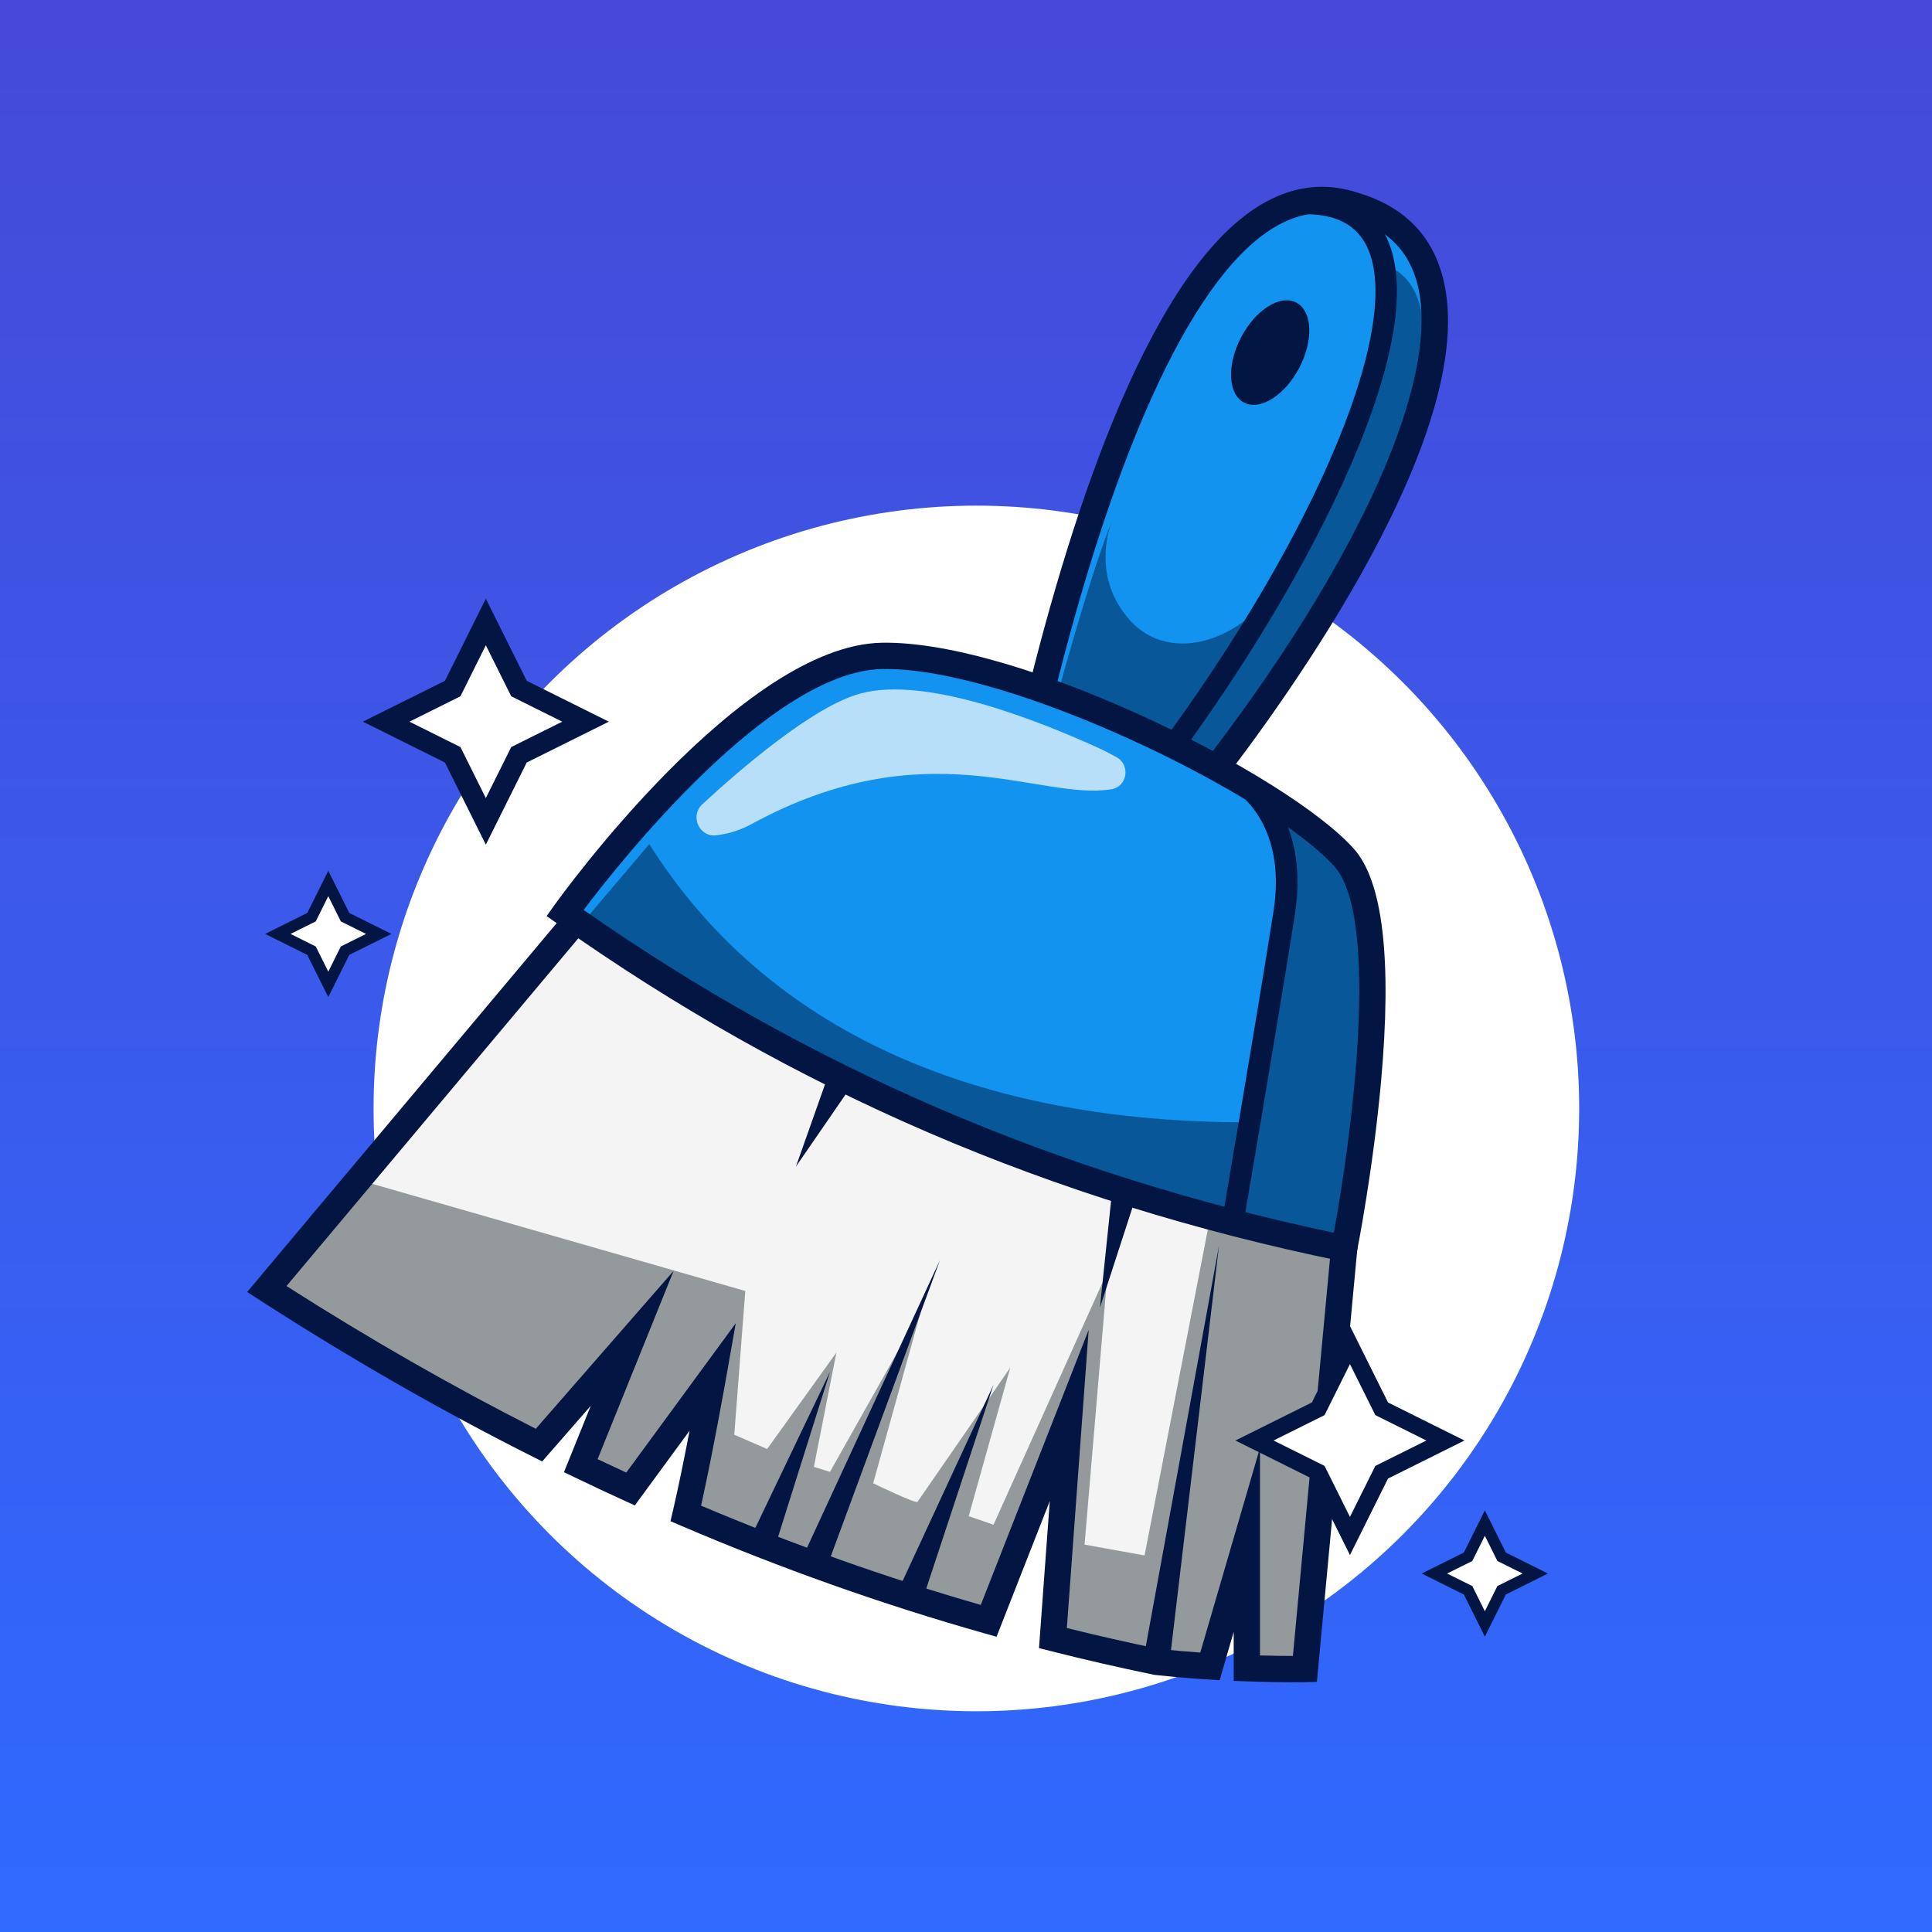 <svg width="1024" height="1024" viewBox="0 0 1024 1024" fill="none" xmlns="http://www.w3.org/2000/svg">
<g clip-path="url(#clip0_191_6590)">
<rect width="1024" height="1024" fill="white"/>
<rect x="-16" y="-19" width="1040" height="1057" fill="url(#paint0_linear_191_6590)"/>
<g filter="url(#filter0_f_191_6590)">
<circle cx="517.5" cy="587.5" r="319.5" fill="white"/>
</g>
<path d="M712.438 661.648L711.751 668.977L691.618 884.603C691.618 884.603 679.233 884.851 660.855 884.183V816.169L641.294 883.229C632.344 882.676 622.726 881.893 612.879 880.805C594.444 877.007 576.181 872.809 558.07 868.21L566.715 750.216L524.006 859.088C469.14 843.592 415.687 824.528 363.493 802.162C370.001 774.28 377.901 729.587 377.901 729.587L334.2 789.204C325.364 785.177 316.586 781.055 307.826 776.838L335.078 709.339L285.67 765.941C240.575 743.269 196.435 718.156 153.192 690.733C149.26 688.252 145.329 685.752 141.417 683.213L165.92 654.015L189.985 625.352L318.017 472.759L490.247 538.636L698.335 601.173L712.438 661.648Z" fill="#F4F4F4"/>
<path d="M711.751 668.977L691.618 884.603C691.618 884.603 679.233 884.851 660.855 884.183V816.169L641.294 883.229C632.344 882.676 622.726 881.893 612.879 880.805C594.444 877.008 576.181 872.809 558.071 868.21L566.716 750.216L524.006 859.088C469.141 843.592 415.688 824.528 363.493 802.162C370.001 774.28 377.902 729.587 377.902 729.587L334.2 789.204C325.364 785.177 316.586 781.055 307.826 776.838L335.078 709.339L285.67 765.941C240.576 743.269 190.921 711.667 147.678 684.244C151.705 671.172 162.791 666.134 165.921 654.016C168.745 643.119 185.363 638.787 181.279 625.352H189.985L395.02 684.244L389.18 760.445L406.585 768.002L443.302 716.915L431.374 777.468L439.905 780.12L488.358 694.053L462.805 786.169C462.805 786.169 485.514 797.162 486.278 796.017C487.022 794.891 535.475 724.854 535.475 724.854L513.433 803.593L526.582 808.135L587.096 673.71L574.845 818.688L606.638 824.413L640.893 647.966L711.751 668.977Z" fill="#949A9B"/>
<path d="M685.29 891.62C679.841 891.62 671.244 891.535 660.602 891.15L653.885 890.905V864.957L646.425 890.529L640.865 890.186C631.01 889.578 621.338 888.752 612.114 887.733L611.473 887.631C593.041 883.835 574.496 879.573 556.356 874.967L550.692 873.529L556.403 795.592L528.189 867.513L522.113 865.797C467.971 850.505 413.68 831.25 360.749 808.566L355.378 806.266L356.707 800.577C359.618 788.098 362.837 772.088 365.485 758.316L336.47 797.897L331.31 795.546C322.705 791.625 313.786 787.442 304.803 783.117L298.919 780.284L313.131 745.081L287.369 774.595L282.541 772.167C234.028 747.78 185.276 719.822 137.637 689.069L131 684.783L315.87 464.473L492.499 532.033L704.207 595.658L719.484 661.168L719.378 662.296L697.98 891.444L691.758 891.57C691.542 891.576 689.244 891.62 685.29 891.62ZM667.825 877.431C675.122 877.627 681.13 877.675 685.264 877.676L705.392 662.127L692.464 606.686L487.996 545.236L487.756 545.146L320.165 481.042L151.847 681.627C195.367 709.421 239.76 734.837 283.981 757.278L357.025 673.596L316.741 773.377C321.863 775.814 326.944 778.196 331.938 780.498L389.975 701.327L384.765 730.8C384.691 731.22 377.772 770.27 371.584 798.031C420.286 818.65 470.101 836.333 519.83 850.649L577.029 704.838L565.45 862.879C581.468 866.863 597.76 870.57 613.966 873.912C621.132 874.699 628.577 875.367 636.17 875.905L667.825 767.382L667.825 877.431Z" fill="#031542"/>
<path d="M753.487 213.412C736.98 271.751 692.686 345.509 639.577 413.752L561.792 377.875L550.437 372.646C591.028 206.294 648.661 85.361 717.915 108.91C760.854 121.581 768.22 161.371 753.487 213.412Z" fill="#1193EF"/>
<path d="M753.487 213.412C736.98 271.751 692.686 345.509 639.576 413.752L561.792 377.875V363.562C561.792 363.562 579.1 300.605 589.196 276.693C587.612 280.796 578.929 306.521 598.871 328.735C620.645 352.971 660.759 339.536 679.881 305.643C699.003 271.77 728.144 196.256 731.178 174.691C734.193 153.108 734.728 140.99 734.728 140.99C734.728 140.99 760.891 146.295 753.124 194.748C752.209 200.435 752.457 206.714 753.487 213.412Z" fill="#085899"/>
<path d="M645.073 418.041L634.071 409.477C721.61 297.008 766.144 196.517 750.293 147.223C745.156 131.251 733.923 120.907 715.951 115.599L715.681 115.513C702.682 111.091 690.174 112.341 677.435 119.331C634.242 143.027 591.542 233.577 557.202 374.299L543.658 370.994C568.616 268.721 610.921 139.92 670.73 107.108C686.819 98.281 703.405 96.65 720.033 102.269C742.368 108.903 757.015 122.592 763.564 142.956C789.503 223.618 679.426 373.901 645.073 418.041Z" fill="#031542"/>
<path d="M622.027 404.729L612.829 397.911C698.643 282.116 745.319 169.175 723.813 129.362C717.536 117.741 705.532 112.608 687.131 113.666L686.473 102.234C709.445 100.904 725.401 108.208 733.888 123.92C761.765 175.531 695.445 305.662 622.027 404.729Z" fill="#031542"/>
<path d="M688.646 194.94C696.297 180.305 695.592 164.829 687.07 160.374C678.548 155.918 665.437 164.171 657.785 178.807C650.134 193.442 650.84 208.918 659.362 213.373C667.884 217.829 680.995 209.576 688.646 194.94Z" fill="#031542"/>
<path d="M712.438 661.648C548.758 628.042 420.993 567.585 312.35 492.873C308.018 489.895 303.724 486.9 299.469 483.885C299.469 483.885 395.993 348.906 467.538 347.627C510.343 346.864 577.555 371.768 631.848 399.993C636.848 402.607 641.752 405.222 646.504 407.874C676.37 424.458 700.778 441.481 712.438 454.591C746.121 492.453 712.438 661.648 712.438 661.648Z" fill="#1193EF"/>
<path d="M712.438 661.648C548.758 628.042 420.993 567.585 312.35 492.873L312.712 484.438L344.143 447.397C406.737 546.727 517.976 595.199 662.344 594.837L681.962 472.759C681.962 472.759 689.767 435.183 646.504 407.874C676.37 424.458 700.778 441.481 712.438 454.591C746.121 492.453 712.438 661.648 712.438 661.648Z" fill="#085899"/>
<path d="M717.903 669.885L711.034 668.475C556.677 636.776 420.737 578.257 295.445 489.574L289.729 485.527L293.803 479.83C297.827 474.203 393.217 341.994 467.409 340.659C540.643 339.376 682.779 410.792 717.643 449.964C732.945 467.156 737.779 508.53 732.012 572.938C727.816 619.8 719.358 662.582 719.273 663.007L717.903 669.885ZM309.328 482.292C429.523 566.237 559.73 622.264 706.929 653.378C716.369 602.698 731.77 486.804 707.229 459.23C674.053 421.954 535.417 353.403 467.66 354.596C408.531 355.661 328.395 457.021 309.328 482.292Z" fill="#031542"/>
<path d="M658.948 648.928L647.662 646.989C647.841 645.951 665.62 542.398 674.986 482.993C682.362 436.205 655.099 419.389 653.935 418.696L659.703 408.805C661.146 409.641 694.946 429.909 686.296 484.776C676.918 544.258 659.126 647.888 658.948 648.928Z" fill="#031542"/>
<path d="M605.987 879.767L646.101 660.227L619.772 881.843L605.987 879.767Z" fill="#031542"/>
<path d="M603.523 629.879L582.983 693.063L589.886 626.983L603.523 629.879Z" fill="#031542"/>
<path d="M424.927 826.428L498.195 667.892L437.805 831.766L424.927 826.428Z" fill="#031542"/>
<path d="M397.332 816.123L439.903 727.13L410.301 821.235L397.332 816.123Z" fill="#031542"/>
<path d="M475.64 843.921L526.584 733.943L488.605 849.043L475.64 843.921Z" fill="#031542"/>
<path d="M452.003 574.536L421.859 618.306L439.584 568.203L452.003 574.536Z" fill="#031542"/>
<g opacity="0.7">
<path d="M586.289 398.374C585.599 398.004 584.912 397.661 584.201 397.335C548.701 381.087 490.472 358.355 456.179 367.537C430.834 374.323 391.503 408.474 372.228 426.306C365.477 432.55 370.68 443.944 379.794 442.726C384.726 442.068 391.03 440.747 398.265 436.806C491.381 386.084 550.324 424.526 588.988 418.344C597.546 416.975 599.32 405.367 591.683 401.269L586.289 398.374Z" fill="white"/>
</g>
<path d="M262.424 339.549L275.062 364.938L300.451 377.576L310.343 382.5L300.451 387.424L275.062 400.062L262.424 425.451L257.5 435.343L252.576 425.451L239.938 400.062L214.549 387.424L204.657 382.5L214.549 377.576L239.938 364.938L252.576 339.549L257.5 329.657L262.424 339.549Z" fill="white" stroke="#031542" stroke-width="11"/>
<path d="M719.528 720.995L732.315 746.684L758.005 759.472L766.099 763.5L758.005 767.528L732.315 780.315L719.528 806.005L715.5 814.099L711.472 806.005L698.684 780.315L672.995 767.528L664.901 763.5L672.995 759.472L698.684 746.684L711.472 720.995L715.5 712.901L719.528 720.995Z" fill="white" stroke="#031542" stroke-width="9"/>
<path d="M176.686 473.663L182.884 486.115L195.337 492.314L200.732 495L195.337 497.686L182.884 503.884L176.686 516.337L174 521.732L171.314 516.337L165.115 503.884L152.663 497.686L147.268 495L152.663 492.314L165.115 486.115L171.314 473.663L174 468.268L176.686 473.663Z" fill="white" stroke="#031542" stroke-width="6"/>
<path d="M789.686 812.663L795.884 825.115L808.337 831.314L813.732 834L808.337 836.686L795.884 842.884L789.686 855.337L787 860.732L784.314 855.337L778.115 842.884L765.663 836.686L760.268 834L765.663 831.314L778.115 825.115L784.314 812.663L787 807.268L789.686 812.663Z" fill="white" stroke="#031542" stroke-width="6"/>
</g>
<defs>
<filter id="filter0_f_191_6590" x="-276.4" y="-206.4" width="1587.8" height="1587.8" filterUnits="userSpaceOnUse" color-interpolation-filters="sRGB">
<feFlood flood-opacity="0" result="BackgroundImageFix"/>
<feBlend mode="normal" in="SourceGraphic" in2="BackgroundImageFix" result="shape"/>
<feGaussianBlur stdDeviation="237.2" result="effect1_foregroundBlur_191_6590"/>
</filter>
<linearGradient id="paint0_linear_191_6590" x1="504" y1="-19" x2="504" y2="1038" gradientUnits="userSpaceOnUse">
<stop stop-color="#4649D7"/>
<stop offset="1" stop-color="#2F6AFF"/>
</linearGradient>
<clipPath id="clip0_191_6590">
<rect width="1024" height="1024" fill="white"/>
</clipPath>
</defs>
</svg>

